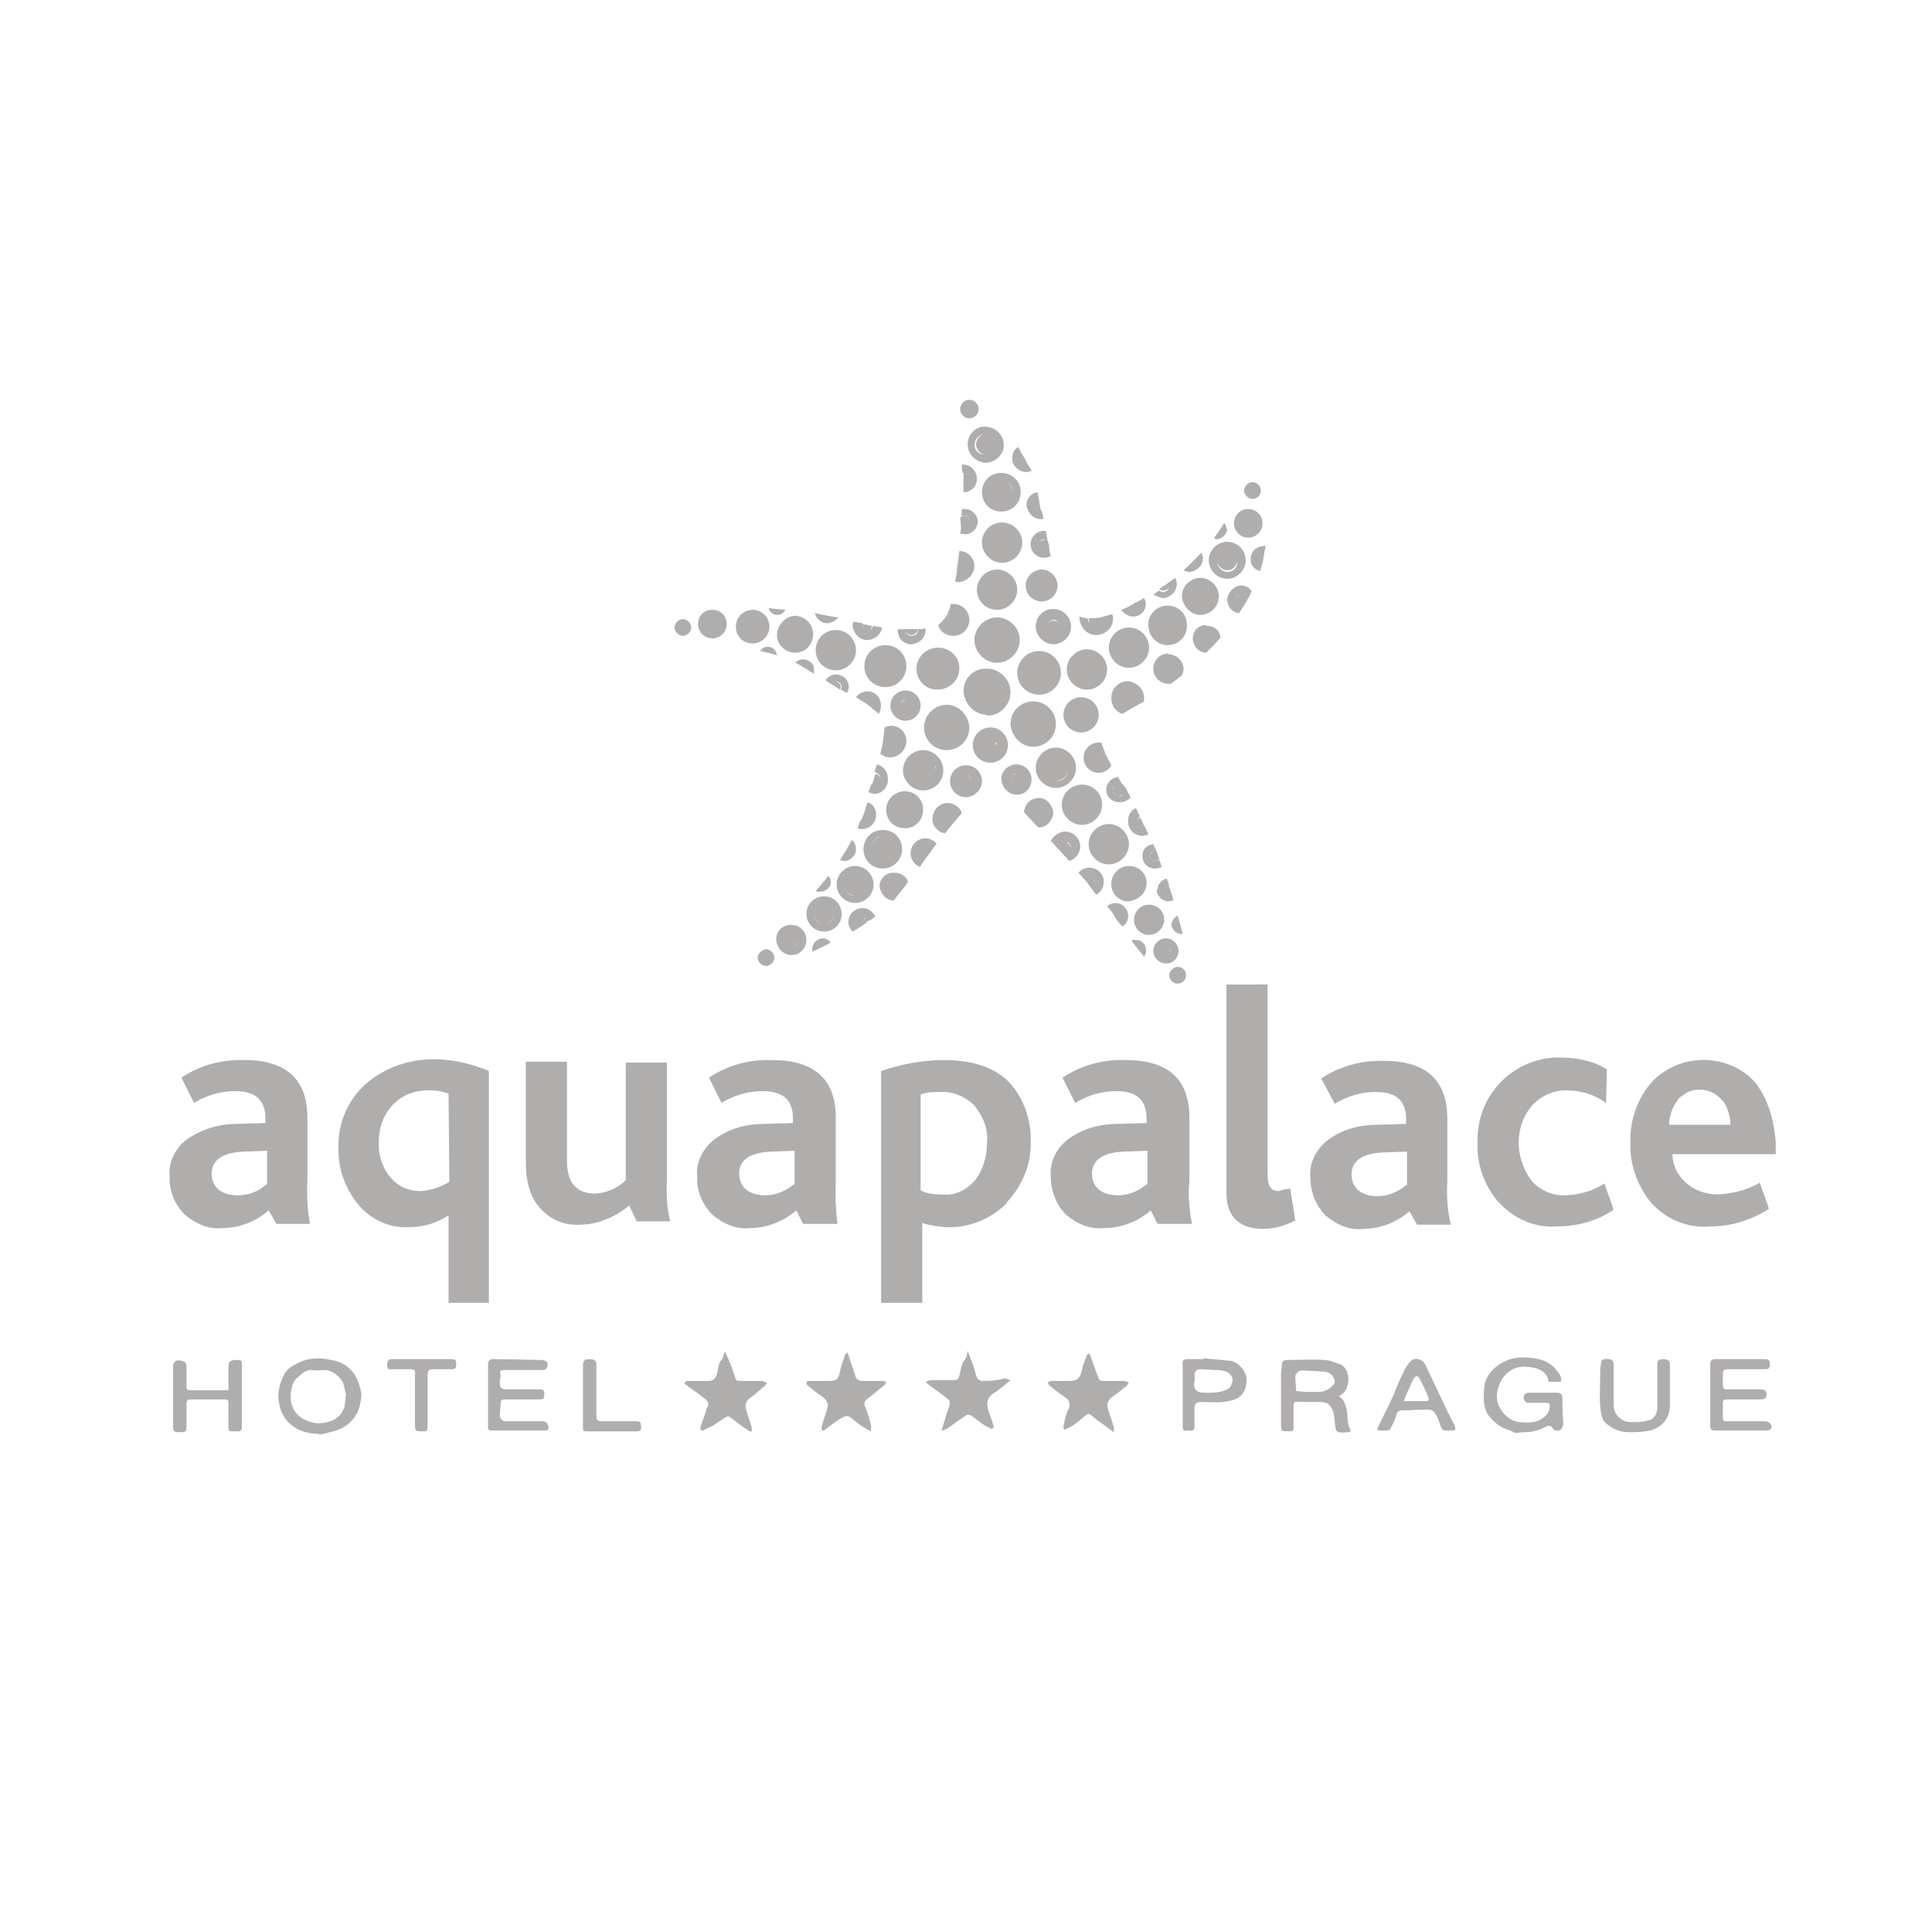 <svg version="1.1" id="Vrstva_1" xmlns="http://www.w3.org/2000/svg" x="0" y="0" viewBox="0 0 230 230" style="enable-background:new 0 0 230 230" xml:space="preserve"><style>.st0{fill:#b0adad}</style><path class="st0" d="M149.1 59.4c.6 0 1-.5 1-1 0-.6-.5-1-1-1s-1 .5-1 1 .5 1 1 1zm-.5 4.6c1 0 1.7-.8 1.7-1.7 0-1-.8-1.7-1.7-1.7-1 0-1.7.8-1.7 1.7 0 .9.7 1.7 1.7 1.7zm.2-2.4c-.1 0-.2-.1-.2-.1.1.1.1.1.2.1zm-1.1 8.1c-.9.1-1.6.9-1.6 1.8.1.8.6 1.4 1.4 1.5.6-.9 1.1-1.7 1.5-2.6-.3-.5-.8-.7-1.3-.7zm-.6 1.7c0-.3.2-.6.6-.6-.3 0-.6.3-.6.6zm1.8-4.9c-.1.7.4 1.3 1.1 1.5.1-.3.2-.7.3-1 .1-.3.1-.7.2-1 0-.3.1-.7.2-1h-.1c-1 0-1.7.6-1.7 1.5zM142 76c0 .9.7 1.7 1.6 1.7.6-.6 1.2-1.2 1.7-1.8-.1-.9-.8-1.4-1.7-1.4v-.1c-.8 0-1.6.6-1.6 1.6zm-4.7 3.6c0 1 .8 1.8 1.8 1.8h.3c.4-.3.8-.6 1.3-1 .1-.2.2-.5.2-.7 0-1-.8-1.8-1.8-1.8v-.1c-1 0-1.8.8-1.8 1.8zm-5 3.5c0 .9.5 1.6 1.3 1.9.8-.5 1.7-1 2.6-1.5v-.4c0-1.1-.9-1.9-1.9-2-1.2 0-2 .9-2 2z"/><circle class="st0" cx="128.7" cy="85.1" r="2.1"/><path class="st0" d="M130.8 88.4c-1 0-1.8.8-1.8 1.8s.8 1.8 1.8 1.8c.6 0 1.2-.3 1.5-.9-.5-.9-.9-1.8-1.2-2.7h-.3zm.8 1.7c0-.3-.2-.6-.5-.7.4.1.5.4.5.7zm7.3 14.5c-.6.1-1.1.7-1.1 1.3h-.1c0 .7.6 1.4 1.4 1.4.2 0 .4-.1.6-.1l-.2-.7c-.1-.3-.2-.7-.4-1.1h.1l-.3-.8zm-5.3-11.3-.1-.1-.4-.7c-.8.1-1.4.7-1.4 1.5 0 .9.7 1.5 1.6 1.5.5 0 1-.2 1.3-.6l-.5-.9v-.1l-.5-.6zm-1 .5c0 .1 0 .1-.1.2 0-.1 0-.2.1-.2zm.6 1c-.4 0-.7-.3-.7-.7 0 .3.3.7.7.7.2-.1.4-.1.5-.3-.1.2-.2.3-.5.3zm2.5 2.5c-.2.1-.3.3-.3.5v-.1c0-.2.1-.4.3-.5-.2-.4-.3-.7-.5-1-.6.3-.9.9-.9 1.5v.1c0 .9.7 1.7 1.7 1.7.2 0 .5-.1.7-.2-.2-.4-.3-.7-.5-1-.2-.4-.3-.7-.5-1zm-1 14.7 1.5 1.9c.4-.6.3-1.4-.3-1.8-.1-.1-.4-.2-.7-.2-.3 0-.4 0-.5.1zm1.3-10.1c0 .8.6 1.5 1.5 1.5.3 0 .6-.1.8-.2l-.3-.9c-.1.2-.3.2-.5.2.2 0 .3-.1.5-.2l-.3-.9-.4-.9c-.8.1-1.3.6-1.3 1.4zm.9 0c0-.3.2-.6.6-.6-.3 0-.6.3-.6.6zm-3.9 7.7.6.7c.4-.2.7-.7.7-1.2v-.1c0-.8-.7-1.5-1.5-1.5-.3 0-.7.1-1 .4l.6.7.6 1zm7.7 1.6h.1c-.2-.8-.4-1.5-.6-2.2-.4.2-.7.6-.7 1l-.1-.1c.1.8.6 1.3 1.3 1.3zm-13.4-8.7c.7-.2 1.3-.9 1.3-1.7 0-1-.8-1.8-1.8-1.8-.7 0-1.4.5-1.7 1.1l2.2 2.4zm.2-1.6c-.1-.3-.3-.6-.6-.6.3-.1.6.2.6.6zm1.7 3.9c.2.2.4.5.6.8.1 0 .2-.1.3-.2-.1.1-.2.2-.3.2l.7.9c.6-.3.9-.9.9-1.5 0-1-.8-1.7-1.7-1.7-.5 0-1 .2-1.3.6l.6.7.2.2zm1.1.6s0-.1.1-.1l-.1.1zm-.3-.9c.2.1.4.4.3.6v-.1c0-.3-.3-.6-.6-.6-.2 0-.3.1-.4.2.2-.1.5-.2.7-.1zm-4.6-7.7c-.1-1-.8-1.8-1.7-1.8-1 0-1.7.7-1.8 1.7l1.7 1.8h.1c.9 0 1.6-.8 1.7-1.7zm-4.4-2.2c.9.1 1.8-.7 1.8-1.8 0-1-.8-1.8-1.8-1.8s-1.8.8-1.8 1.8c.1 1 .9 1.8 1.8 1.8zm0-2.5c-.3.1-.5.2-.6.5.1-.3.3-.5.6-.5zm-.6.6c0 .1-.1.1-.1.2 0-.1 0-.2.1-.2zm-3.5.3c0-1.1-.9-1.9-1.9-1.9-1.1 0-1.9.9-1.9 1.9 0 1.1.9 1.9 1.9 1.9 1 0 1.9-.9 1.9-1.9zm-1.2 0c0-.3-.3-.7-.7-.7.4 0 .7.3.7.7zm-1.2 3.8c-.2-.7-.9-1.2-1.7-1.2-1 0-1.8.9-1.8 1.9 0 .9.7 1.6 1.5 1.7.7-.9 1.4-1.7 2-2.4zm-4.3 3c-1 0-1.8.8-1.8 1.8 0 .7.5 1.4 1.1 1.6l.7-1 .6-.8.7-1c-.3-.3-.8-.6-1.3-.6zm-3.8 7.4.3-.4c.5-.6 1-1.2 1.4-1.8-.2-.7-.9-1.1-1.6-1.1-.9-.1-1.7.6-1.8 1.5.1 1 .8 1.8 1.7 1.8zm.8-1.7c0-.3-.2-.5-.6-.6.4.1.6.3.6.6zm-3 3.6c-.3-.6-.9-1-1.5-1-.9 0-1.7.7-1.7 1.7 0 .4.2.8.5 1.1l1-.6.7-.5v-.1c.3-.1.7-.3 1-.6zm-1.5.2h.2c.1 0 .1.1.1.1-.1 0-.2-.1-.3-.1zm-6 3.7v.3c.7-.3 1.5-.7 2.2-1.1-.2-.3-.6-.5-1-.5-.7.1-1.2.6-1.2 1.3zm11.1-30.8c-1 0-1.8.8-1.8 1.8s.8 1.8 1.8 1.8 1.8-.8 1.8-1.8-.8-1.8-1.8-1.8zm-.6 1.7c0-.3.2-.6.6-.6-.3.1-.6.3-.6.6zm1.1-.1c.1.1.1.1.1.2 0-.1 0-.2-.1-.2zm.2-7.1c1-.1 1.7-.8 1.7-1.8v-.1c-.3.1-.6.1-.9.1 0 .5-.3.8-.8.8-.3 0-.6-.2-.7-.6.1.3.4.5.7.5.4 0 .7-.3.8-.7h-2.4c-.1 1.1.7 1.8 1.6 1.8zm-5.2-.5c.9-.1 1.6-.7 1.7-1.5l-1.1-.2c0 .2-.1.4-.4.5.2-.1.3-.3.3-.5l-1.1-.2v-.1l-1.1-.2c-.1.2-.1.3-.1.5.1.9.8 1.7 1.8 1.7zm-.5-1.7c0 .3.2.6.5.6-.3-.1-.6-.3-.5-.6zm2 15.2c.7.7 1.9.6 2.6-.2.3-.3.5-.8.5-1.3 0-1-.8-1.8-1.8-1.8-.3 0-.6.1-.8.2-.1 1.1-.2 2.1-.5 3.1zm.8 3.7c.1-.2.1-.4.1-.6v-.1c0-.8-.5-1.5-1.3-1.7l-.3.9c.4.1.7.4.7.8-.1.4-.4.7-.8.7h-.3l-.3.9c.9.5 1.9 0 2.2-.9z"/><path class="st0" d="M104.8 92.8c0-.3-.2-.6-.6-.7-.1.5-.3 1-.4 1.4h.3c.4 0 .7-.3.7-.7zm-2.2 4.9h-.2l-.3.9c.2.1.3.1.5.1.9 0 1.7-.7 1.7-1.7 0-.7-.4-1.3-1-1.5-.1.2-.2.5-.3.9-.1.4-.3.8-.5 1.3h.2c.2 0 .4-.1.6-.3-.2.2-.4.3-.7.3zm-2.1 4.8c.7 0 1.4-.6 1.4-1.4 0-.5-.2-.9-.5-1.1-.4.8-.9 1.6-1.4 2.4.2 0 .3.1.5.1zm-1.7 3c.1-.2.1-.3.1-.5 0-.3-.1-.6-.3-.7-.5.6-.9 1.1-1.5 1.8.7.2 1.4-.1 1.7-.6zm5.4-22.9c-.3-.2-.6-.3-.9-.3-.6 0-1.1.3-1.4.7l.8.5c.5.3.9.6 1.2.9.2.2.5.3.7.6.5-.8.3-1.9-.4-2.4zm-.5.8zm-.1-.1zm-8-4.8c.1 0 .1 0 0 0zm0 0c-.3 0-.7.1-.9.4.8.4 1.5.9 2.2 1.3v-.3c.1-.8-.5-1.4-1.3-1.4zM91.4 77c-.4 0-.7.2-.9.5l.9.2 1.1.3c-.1-.6-.5-1-1.1-1zm1.1-3.8c.4 0 .8-.2 1-.6l-2-.2c.1.4.5.8 1 .8zm7.8 7.3c-.2-.1-.5-.2-.7-.2h-.1c-.5 0-1 .3-1.2.7l.6.4c.2.1.5.3.8.5l.3.2.1-.3c0-.3-.3-.6-.6-.7.3 0 .7.3.7.7l-.1.3.7.4c.5-.7.2-1.6-.5-2zm13.2-4.8c1.1 0 1.9-.9 1.9-1.9 0-1.1-.9-1.9-1.9-1.9h-.3c-.2 1-.7 1.9-1.5 2.5.1.7.9 1.3 1.8 1.3zm-.1-2.7c-.4 0-.7.4-.7.7 0-.4.3-.7.7-.7zm2.6-5.6c0-1-.8-1.8-1.8-1.8 0 .3-.1.6-.1 1-.1.5-.2 1.1-.2 1.6-.1.3-.1.6-.2 1 .2.1.3.1.5.1.9-.1 1.8-.9 1.8-1.9zm-1.6-4.8c0 .3 0 .6-.1.9.2.1.4.1.6.1.8 0 1.5-.7 1.5-1.5s-.7-1.5-1.5-1.5h-.4c0 .3 0 .6-.1.9.1-.1.2-.2.4-.1.4-.1.7.3.7.6 0-.3-.3-.6-.7-.6-.2 0-.3.1-.5.2l.1 1zm2.1-.4zm5.6 7.5c0 1.1.9 1.9 1.9 1.9 1.1 0 1.9-.9 1.9-1.9s-.9-1.9-1.9-1.9c-1 0-1.9.9-1.9 1.9zm-7.4-11.1c.9 0 1.6-.7 1.6-1.6 0-.9-.7-1.7-1.7-1.7h-.1c0 .3 0 .7.1 1h.1v2.3zm31.4 4.3-.1.1c0-.3-.1-.6-.3-.7-.3.6-.8 1.2-1.2 1.8l.4.1c.6-.1 1.2-.6 1.2-1.3zm-2.9 3.6c0-.3-.1-.5-.2-.7-.6.7-1.4 1.4-2.1 2.1.2.1.5.2.7.2.9-.1 1.6-.8 1.6-1.6zm-21-10.3c.2 0 .4-.1.6-.1-.1-.3-.3-.6-.5-.9-.2-.4-.4-.8-.6-1.1-.2-.3-.3-.6-.5-.9-.5.3-.7.9-.7 1.4v.1c0 .7.8 1.5 1.7 1.5zm16.3 15c.9-.1 1.6-.8 1.6-1.7 0-.3-.1-.5-.2-.7l-.7.5-.4.3-.8.5c.1.1.3.2.5.2.3 0 .6-.2.7-.4-.1.3-.4.6-.7.6-.2 0-.4-.1-.5-.2l-.7.5c.3.1.8.4 1.2.4zm.8-1.7v.2-.2zm-4.4 3.9c.9 0 1.5-.7 1.5-1.5 0-.3-.1-.5-.2-.7l-.7.4c-.5.2-.9.5-1.3.7l-.7.3c.3.5.9.8 1.4.8zm-12.2-8.6c0 .9.7 1.6 1.6 1.6.3 0 .6-.1.8-.2-.1-.3-.2-.7-.2-1.1 0-.2-.1-.5-.2-.8-.1-.1-.1-.1-.2-.1.1 0 .2 0 .2.1l-.2-1.1h-.2c-.9 0-1.6.7-1.6 1.6zm1.6-.6c.1 0 .1.1.1.1-.2-.1-.5.1-.6.2-.1.1-.1.1-.1.2.1-.3.3-.5.6-.5zm-2.1-4.1c.1.9.8 1.7 1.7 1.7h.3c0-.3-.1-.6-.2-1h-.1c-.3 0-.7-.2-.7-.6 0 .3.3.6.6.6h.1c0-.2-.1-.5-.1-.6l-.1-.6c-.1-.3-.1-.7-.2-1-.7.1-1.3.7-1.3 1.5zm8.3 15.5c1.1 0 2-.9 2-1.9 0-.2 0-.4-.1-.6-.3.1-.7.2-1 .3-.6.2-1.2.2-1.8.2 0 .2.1.5.2.6-.2-.2-.3-.3-.3-.6-.3 0-.7-.1-1-.2v.2c.1 1.1.9 2 2 2zm-7.2-1c0 1.1 1 2.1 2.1 2.1s2.1-.9 2.1-2.1c0-1.1-.9-2.1-2.1-2.1s-2.1.9-2.1 2.1zm1.3.2c.1.3.4.6.7.6-.3 0-.6-.3-.7-.6zm1.6-.2c0-.4-.3-.7-.8-.7-.4 0-.7.3-.7.7 0-.4.3-.8.8-.8.3 0 .7.4.7.8zm-27.7-.4c.5-.1 1-.3 1.3-.7-.9-.1-1.8-.3-2.8-.5.2.7.8 1.2 1.5 1.2zM120 88.7c0-1.1-.9-2.1-2.1-2.1-1.1 0-2.1.9-2.1 2.1 0 1.1.9 2.1 2.1 2.1 1.1 0 2.1-.9 2.1-2.1zm-1.4.1c0-.2-.1-.3-.2-.5.2.1.3.2.2.5 0 .4-.3.7-.7.7.5 0 .7-.3.7-.7zm27.5-19.9c1.2 0 2.2-1 2.2-2.2s-1-2.2-2.2-2.2-2.2 1-2.2 2.2 1 2.2 2.2 2.2zm0-1c.6 0 1.1-.5 1.2-1.1v.1c0 .7-.5 1.2-1.2 1.2-.6 0-1.2-.6-1.2-1.3 0 .5.6 1.1 1.2 1.1zm-3.2 5.3c1.2 0 2.2-1 2.2-2.2s-1-2.2-2.2-2.2c-1.2 0-2.2 1-2.2 2.2.1 1.2 1.1 2.2 2.2 2.2zm1.1-3-.2-.2c.1 0 .1.1.2.2zm.2.3s0-.1-.1-.1c.1 0 .1.1.1.1zm-.6-.7c-.1 0-.1-.1-.2-.1.1.1.1.1.2.1zm-4.6 7c1.3 0 2.3-1 2.3-2.3v-.1c0-1.3-1-2.3-2.3-2.3-1.3 0-2.3 1-2.3 2.3 0 1.3 1 2.4 2.3 2.4zm-4.6 2.7c1.3 0 2.4-1.1 2.4-2.4s-1.1-2.4-2.4-2.4-2.4 1.1-2.4 2.4 1.1 2.4 2.4 2.4zm1.3-2.4c0 .7-.6 1.4-1.4 1.4.8 0 1.4-.7 1.4-1.4zm-6.3 5c1.3 0 2.4-1.1 2.4-2.4 0-1.3-1.1-2.4-2.4-2.4-1.3 0-2.4 1.1-2.4 2.4 0 1.3 1.1 2.4 2.4 2.4z"/><circle class="st0" cx="123.7" cy="80.1" r="2.6"/><path class="st0" d="M114.7 82.3c.1 1.5 1.3 2.8 2.8 2.8v.1c1.6 0 2.8-1.3 2.8-2.8 0-1.5-1.3-2.8-2.8-2.8-1.5-.1-2.8 1.1-2.8 2.7zm-3-5.2c-1.4 0-2.6 1.1-2.6 2.5s1.1 2.5 2.5 2.5 2.6-1.1 2.6-2.5c.1-1.3-1.1-2.5-2.5-2.5zm-8.8 2.2c0 1.4 1.1 2.5 2.5 2.5s2.5-1.1 2.5-2.5-1.1-2.5-2.5-2.5-2.5 1.1-2.5 2.5z"/><circle class="st0" cx="99.5" cy="77.4" r="2.4"/><path class="st0" d="M92.5 75.6c0 1.2 1 2.1 2.2 2.1 1.2 0 2.1-1 2.1-2.2s-1-2.2-2.2-2.2c-1.1.1-2.1 1.1-2.1 2.3zm2.1-1.4c-.7 0-1.3.6-1.3 1.4 0-.7.6-1.4 1.3-1.4zm-5 2.4c1.1 0 2-.9 2-2s-.9-2-2-2-2 .9-2 2 .8 2 2 2zm-4.8-.6c.9 0 1.7-.7 1.7-1.7s-.7-1.7-1.7-1.7-1.7.7-1.7 1.7.8 1.7 1.7 1.7zm.3-2.2c-.1-.1-.2-.1-.3-.1.2 0 .2 0 .3.1zm-2.8.9c0-.5-.5-1-1-1s-1 .5-1 1 .5 1 1 1 1-.5 1-1zm36.4 4.2c1.5 0 2.7-1.3 2.7-2.7 0-1.5-1.3-2.7-2.7-2.7-1.5 0-2.7 1.3-2.7 2.7 0 1.4 1.2 2.7 2.7 2.7zm0-6.3c1.3 0 2.4-1.1 2.4-2.4s-1.1-2.4-2.4-2.4-2.4 1.1-2.4 2.4 1 2.4 2.4 2.4zm-1.8-8c0 1.3 1.1 2.4 2.4 2.4s2.4-1.1 2.4-2.4-1.1-2.4-2.4-2.4-2.4 1-2.4 2.4zm2.3-8.3c-1.3 0-2.3 1-2.3 2.3 0 1.3 1 2.3 2.3 2.3 1.3 0 2.3-1 2.3-2.3.1-1.2-1-2.3-2.3-2.3zm0 3.7c.8 0 1.4-.6 1.4-1.4-.1-.8-.6-1.4-1.4-1.4.8 0 1.4.6 1.4 1.4s-.6 1.4-1.4 1.4zm-4-7.1c0 1.2 1 2.1 2.1 2.2 1.2 0 2.2-1 2.2-2.1 0-1.2-1-2.2-2.2-2.2-1.1-.1-2.1.9-2.1 2.1zm2.1-1.2c-.6 0-1.1.6-1.1 1.2s.5 1.2 1.1 1.2h-.1c-.7 0-1.2-.5-1.2-1.2.1-.7.6-1.2 1.3-1.2zm-1.9-1.9c.6 0 1.1-.5 1.1-1.1 0-.6-.5-1.1-1.1-1.1-.6 0-1.1.5-1.1 1.1 0 .6.5 1.1 1.1 1.1zm10.3 36.4c0-1.5-1.2-2.7-2.7-2.7-1.5 0-2.7 1.2-2.7 2.7.1 1.5 1.3 2.7 2.7 2.7 1.5 0 2.7-1.2 2.7-2.7zm-4.5 0zm4.5 7.6c1.3 0 2.4-1.1 2.4-2.4S127 89 125.7 89s-2.4 1.1-2.4 2.4 1.1 2.4 2.4 2.4zm1.5-2.3c0 .9-.7 1.5-1.5 1.5.8-.1 1.5-.7 1.5-1.5zm-.8 4.3c0 1.3 1.1 2.4 2.4 2.4s2.4-1.1 2.4-2.4c0-1.4-1.1-2.4-2.4-2.4s-2.4 1.1-2.4 2.4zm8 4.7c0-1.3-1.1-2.4-2.4-2.4-1.3 0-2.4 1.1-2.4 2.4 0 1.3 1.1 2.4 2.4 2.4 1.3 0 2.4-1.1 2.4-2.4zm2.1 4.6c0-1.1-.9-2-2.1-2-1.1 0-2.1.9-2.1 2.1v.1c0 1.1 1 2.1 2.1 2 1.3-.2 2.1-1.1 2.1-2.2zm-.6.1c0-.7-.6-1.4-1.4-1.4.7 0 1.4.6 1.4 1.4zm2.7 4.3c0-1-.8-1.8-1.8-1.8s-1.8.8-1.8 1.8.8 1.8 1.8 1.8 1.8-.9 1.8-1.8zm.2 5.2c.9 0 1.5-.7 1.5-1.5s-.7-1.5-1.5-1.5-1.5.7-1.5 1.5.7 1.5 1.5 1.5zm-.4-1.2s.1 0 0 0c.1 0 0 0 0 0zm.8 0c0-.1.1-.1 0 0 .1-.1 0-.1 0 0zm.1-.2v-.2c.1 0 .1.1 0 .2zm-.2.2s-.1 0-.1.1c.1 0 .1-.1.1-.1zm-.5.1h.2-.2zm-.2-.2s0-.1-.1-.1l.1.1zm1.8 3.7c.6 0 1-.5 1-1 0-.6-.5-1-1-1s-1 .5-1 1 .4 1 1 1zm-27.5-33.2c-1.4 0-2.7 1.2-2.7 2.7 0 1.5 1.2 2.7 2.7 2.7 1.5 0 2.7-1.2 2.7-2.7-.1-1.5-1.3-2.7-2.7-2.7zm0 4.4c-.8 0-1.5-.6-1.7-1.4.1.8.8 1.4 1.7 1.4 1 0 1.7-.8 1.7-1.7 0 .9-.8 1.7-1.7 1.7zm-5.2 3.4c0 1.3 1.1 2.4 2.4 2.4 1.3 0 2.4-1 2.4-2.4 0-1.3-1.1-2.4-2.4-2.4-1.3 0-2.4 1.1-2.4 2.4zm.8-.2c.1-.8.7-1.4 1.6-1.4-.9 0-1.5.6-1.6 1.4zm3-.4c.1.2.1.3.1.6 0-.2-.1-.4-.1-.6zm-1.4 5.3c0-1.3-1-2.2-2.2-2.2s-2.2 1-2.2 2.2c0 1.3 1 2.2 2.2 2.2 1.3 0 2.2-1 2.2-2.2zm-2.5 4.7c0-1.3-1-2.3-2.3-2.3s-2.3 1-2.3 2.3 1 2.3 2.3 2.3 2.3-1.1 2.3-2.3zm-3.7-.2c.1-.7.6-1.3 1.3-1.3-.7.1-1.2.6-1.3 1.3zm-1.9 6.6c1.2 0 2.2-1 2.2-2.2s-1-2.2-2.2-2.2-2.2 1-2.2 2.2 1 2.2 2.2 2.2zm1.2-1.7c.1-.1.1-.3.1-.5 0 .2-.1.3-.1.5zm-.2.3c.1-.1.1-.1.1-.2 0 .1-.1.2-.1.2zm-1 .5c.2 0 .3 0 .5-.1-.2.1-.4.1-.5.1-.7.1-1.3-.6-1.3-1.3 0 .7.6 1.3 1.3 1.3zm.8-.3c-.1 0-.1.1-.2.1.1 0 .1 0 .2-.1zm-2.4 2.5c0-1.1-.9-2.1-2.1-2.1-1.1 0-2.1.9-2.1 2.1 0 1.1.9 2.1 2.1 2.1 1.2 0 2.1-.9 2.1-2.1zm-2.1 1.2c-.7 0-1.2-.5-1.2-1.2 0 .7.6 1.2 1.2 1.2.7 0 1.2-.6 1.2-1.2 0 .7-.5 1.2-1.2 1.2zm-3.9 3.7c1 0 1.8-.8 1.8-1.8s-.8-1.8-1.8-1.8-1.8.7-1.8 1.8c.1 1 .9 1.8 1.8 1.8zm.1-1.1c.3 0 .7-.3.7-.7 0 .4-.3.7-.7.7zm-4.1 1.4c0 .5.5 1 1 1s1-.5 1-1-.5-1-1-1c-.5.1-1 .5-1 1zm-53.6 26.6v-7.5c0-4.6-2.5-6.9-7.5-6.9-2.6-.1-5.3.6-7.5 2.1l1.5 3c1.5-.9 3.1-1.4 4.9-1.4 2.5 0 3.6 1.1 3.6 3.3v.5l-3.4.1c-2.1 0-4.1.6-5.9 1.8-1.4 1-2.3 2.8-2.1 4.5-.1 1.6.6 3.3 1.8 4.5 1.3 1.1 2.9 1.8 4.5 1.6 2 0 4-.8 5.5-2.1l.9 1.6h4c-.3-1.7-.4-3.4-.3-5.1zm-4.9.4c-1 .9-2.1 1.3-3.4 1.3-2 0-3.1-1-3.1-2.6s1.3-2.5 3.8-2.6l2.8-.1v4zm16.9 5.1c1.8 0 3.4-.5 4.8-1.4v10.4h4.8v-27.6c-2.1-.9-4.4-1.4-6.6-1.4-2.9 0-5.8 1-8 2.9s-3.4 4.8-3.3 7.6c-.1 2.6.9 5.3 2.8 7.3 1.4 1.4 3.4 2.3 5.5 2.2zm-3.5-10.2c0-1.6.5-3.1 1.6-4.3s2.6-1.8 4.3-1.8c.9 0 1.6.1 2.4.4l.1 10.5c-1 .6-2.1 1-3.4 1.1-1.4 0-2.6-.5-3.5-1.5-1-1.1-1.6-2.7-1.5-4.4zm34.3 4.4v-13.8h-4.9v14c-1 1-2.3 1.5-3.6 1.6-2.3 0-3.4-1.3-3.4-3.9v-11.8h-4.9v12c0 2.8.8 4.8 2.3 6 1.1 1 2.6 1.5 4.1 1.4 2.1 0 4.3-.9 5.9-2.3l.9 1.9h4c-.4-1.4-.5-3.3-.4-5.1zm20.1.3v-7.5c0-4.6-2.5-6.9-7.6-6.9-2.6-.1-5.3.6-7.5 2.1l1.5 3c1.5-.9 3.1-1.4 4.9-1.4 2.5 0 3.6 1.1 3.6 3.3v.5l-3.4.1c-2.1 0-4.1.5-5.9 1.8-1.4 1.1-2.3 2.8-2.1 4.5-.1 1.6.6 3.3 1.8 4.5 1.3 1.1 2.9 1.8 4.5 1.6 2 0 4-.8 5.5-2.1l.8 1.6h4.1c-.2-1.7-.3-3.4-.2-5.1zm-5 .4c-1 .8-2.1 1.3-3.4 1.3-2 0-3.1-1-3.1-2.6s1.3-2.5 3.8-2.6l2.8-.1v4zm17.8-14.8c-2.5 0-5 .5-7.4 1.3v27.6h4.9v-9.5c.9.3 1.8.4 2.8.5 2.8.1 5.4-1 7.3-2.9h-.1c1.9-2 3-4.6 2.9-7.3.1-2.6-.9-5.3-2.6-7.1-1.9-1.9-4.6-2.6-7.8-2.6zm5.2 9.9c0 1.6-.5 3.3-1.5 4.5-1 1.1-2.4 1.8-3.9 1.6-.9 0-1.8-.1-2.5-.5v-11.4c.8-.3 1.5-.3 2.3-.3 1.5-.1 2.9.5 4 1.5 1.1 1.3 1.8 2.9 1.6 4.6zm24.1 4.5v-7.5c0-4.6-2.5-6.9-7.6-6.9-2.6-.1-5.3.6-7.5 2.1l1.5 3c1.5-.9 3.1-1.4 4.9-1.4 2.5 0 3.6 1.1 3.6 3.3v.5l-3.4.1c-2.1 0-4.1.5-5.9 1.8-1.4 1-2.3 2.8-2.1 4.5 0 1.6.6 3.3 1.8 4.5 1.3 1.1 2.9 1.8 4.6 1.6 2 0 4-.8 5.5-2.1l.8 1.6h4.1c-.3-1.7-.5-3.4-.3-5.1zm-5.1.4c-1 .8-2.1 1.3-3.4 1.3-2 0-3.1-1-3.1-2.6s1.3-2.5 3.8-2.6l2.8-.1v4zm17.1.5c-.5.1-.9.1-1.4.3-.9 0-1.3-.6-1.3-2v-22.6H146V142c0 2.8 1.5 4.3 4.4 4.3 1.3 0 2.6-.4 3.8-1l-.6-3.8zm15.1 4.3h4v-.1c-.4-1.6-.5-3.4-.4-5v-7.5c0-4.6-2.5-6.9-7.5-6.9-2.6-.1-5.3.6-7.5 2.1l1.6 3c1.5-.9 3.1-1.4 4.9-1.4 2.5 0 3.6 1.1 3.6 3.3v.5l-3.4.1c-2.1 0-4.1.5-5.9 1.8-1.4 1.1-2.3 2.8-2.1 4.5 0 1.6.6 3.3 1.8 4.5 1.3 1.1 2.9 1.8 4.5 1.6 2 0 4-.8 5.5-2.1l.9 1.6zm-1.3-4.7c-1 .8-2.1 1.3-3.4 1.3-2 0-3.1-1-3.1-2.6s1.3-2.5 3.8-2.6l2.8-.1v4zm17.9 4.9c2.4 0 4.8-.6 6.8-2l-1.1-3.1c-1.4.9-2.9 1.3-4.5 1.4-1.6.1-3.3-.6-4.3-1.9-.9-1.3-1.4-2.8-1.4-4.4s.5-3.1 1.6-4.4c1-1.1 2.5-1.8 4-1.8 1.8 0 3.4.5 4.8 1.5l.1-4c-1.6-1-3.6-1.4-5.5-1.4-2.6-.1-5.3 1-7.1 2.9-1.9 1.9-2.9 4.5-2.8 7.3-.1 2.5.8 5 2.4 6.9 1.9 2.1 4.4 3.2 7 3zm23.6-17.2-.6-.6c-3.5-3-8.9-2.6-11.9.9-1.6 2-2.4 4.5-2.3 7-.1 2.5.8 4.9 2.3 6.9 1.8 2.1 4.5 3.3 7.3 3 2.5 0 4.9-.8 6.9-2.1l-1.1-3.1c-1.5.9-3.3 1.3-5 1.4-1.4 0-2.8-.5-3.8-1.4-1-.9-1.6-2.1-1.6-3.4h12.3V136c-.2-2.6-.9-5.2-2.5-7.2zm-10.2 5.1c0-1 .4-2.1 1-2.9.1-.3.4-.4.5-.5 1.5-1.3 3.8-.9 4.9.6v-.1c.6.9.9 1.9.9 2.9h-7.3zM186 166.5c0-.5-.2-.7-.6-.7H182c-.4 0-.7.3-.6.7.1.3.2.5.6.5h2.1c.3 0 .4.1.4.4 0 .7-.4 1.1-.8 1.4-.8.6-1.8.6-2.8.5-.9-.1-1.6-.6-2.1-1.3-.6-.8-.8-1.8-.4-2.9.4-1.4 1.6-2.4 3-2.4.5 0 1.1.1 1.5.2.6.2 1.3.6 1.4 1.4 0 .1.1.2.2.2h1.3c.2-.6-.2-1-.6-1.5-.9-1.1-2.2-1.3-3.5-1.4-1.4-.1-2.6.3-3.7 1.2-.7.6-1.2 1.4-1.3 2.3-.1 1.2-.2 2.3.5 3.4.7.9 1.5 1.5 2.6 1.8l.6.3c.3 0 .7-.1 1.1-.1.9 0 1.7-.2 2.4-.6.4-.2.7-.3 1 .2.1.2.5.2.7.2.1 0 .3-.2.4-.4.1-.2.1-.4.1-.6-.1-.9-.1-1.9-.1-2.8zm-25.7 1.2c-.1-.3-.2-.7-.4-1-.1-.2-.3-.3-.5-.5.8-.4 1-1 1.1-1.7.1-.8-.2-1.8-1-2.1-.6-.2-1.3-.5-1.9-.5-1.5-.1-2.9 0-4.4 0-.4 0-.6.2-.6.6 0 .4-.1.8-.1 1.1v5.7c0 1.4.1 1 1.1 1.1.3 0 .4-.1.4-.4v-2.6c0-.5.1-.6.6-.5h2.6c1.1 0 1.4.7 1.6 1.5.1.6.1 1.1.2 1.7 0 .2.3.4.4.4.4.1.7 0 1.1 0 .2 0 .4-.1.2-.4-.4-.8-.2-1.6-.4-2.4zm-1.6-2.8c-.5.5-1 .8-1.7.8h-1.6c-.4 0-.8-.1-1.1-.1 0-.7-.1-1.2-.1-1.7 0-.3.3-.6.5-.7.5-.1.9 0 1.4 0 .6 0 1.1.1 1.7.1.6.1 1.1.6 1.1 1.3 0 0-.1.2-.2.3zm-119.3-3c-1.3-.3-2.7-.3-4 .4-.6.3-1.3.7-1.6 1.4-.5 1-.8 2-.6 3.2.1.9.5 1.7 1.1 2.4 1 1 2.3 1.4 3.7 1.4v.1c.8-.2 1.5-.3 2.3-.6 1.7-.7 2.5-2 2.7-3.8.1-.7-.2-1.4-.4-2-.6-1.5-1.8-2.3-3.2-2.5zm1.6 5.6c-.3.9-.9 1.5-2 1.8-1.2.3-2.1.1-3.1-.5-.9-.6-1.3-1.5-1.3-2.5 0-.8.2-1.8.8-2.3.5-.4 1-1 1.8-.9.5.1 1 0 1.5 0 .8 0 2 .9 2.2 1.7.1.4.2.9.3 1.2-.1.5-.1 1-.2 1.5zm75.9-3.1c-.2 0-.5-.2-.6-.4-.2-.5-.3-1.1-.5-1.6s-.4-1-.6-1.6c-.1.4-.1.8-.3 1-.5.6-.5 1.3-.7 2-.1.4-.3.5-.7.5h-2.6c-.2 0-.4.1-.7.2.3.3.5.5.7.6.5.4 1 .7 1.5 1.1.8.6.8.7.5 1.5-.3.8-.5 1.7-.8 2.5l.1.1c.2-.1.3-.1.5-.2.8-.5 1.5-1.1 2.3-1.6.1-.1.4-.1.6 0l1.2.9c.4.3.8.5 1.2.7.1 0 .3-.1.3-.2-.1-.5-.3-1.1-.5-1.6-.3-.9-.6-1.8.6-2.5.6-.4 1.2-.9 1.9-1.5-.3-.1-.6-.2-.8-.2-.9.3-1.8.3-2.6.3zm-28.9 0c-.2 0-.4-.1-.4-.2-.2-.6-.4-1.1-.6-1.7-.2-.5-.4-1-.7-1.6-.2.4-.2.8-.4 1-.4.4-.4 1-.5 1.5-.2.7-.4 1-1.1 1h-2.5c-.1 0-.2.1-.3.2 0 0 0 .2.1.2.6.5 1.3.9 1.9 1.4.3.3.9.5.8 1.1 0 .2-.2.4-.2.5-.2.7-.5 1.4-.7 2.1v.3c.1.1.2.1.3.1l1.2-.6c.5-.3 1-.7 1.5-1 .1-.1.4-.1.5 0 .7.5 1.4 1.1 2.2 1.6.1.1.3.1.4.1v-.4c-.2-.8-.5-1.5-.7-2.3-.1-.5 0-.9.4-1.2.6-.4 1.1-.9 1.7-1.4.2-.1.3-.3.4-.5-.2-.1-.4-.1-.6-.2H88zm14.7 0c-.5 0-.8-.2-.9-.7l-.9-2.7c-.1.1-.3.2-.3.3-.2.7-.5 1.3-.6 2-.2.9-.4 1.1-1.3 1.1h-2.4c-.1 0-.3.1-.3.1 0 .1 0 .3.1.4.6.5 1.1.9 1.7 1.3.5.3.9.9.7 1.4-.2.8-.5 1.5-.7 2.3 0 .1 0 .3.1.4.1 0 .3 0 .3-.1.7-.5 1.3-1 2-1.4.2-.1.6-.3.8-.2.4.2.8.6 1.2.9.4.3.9.6 1.5.9v-.7c-.2-.8-.4-1.5-.7-2.2-.2-.5-.1-.7.3-1 .7-.5 1.3-1.1 2-1.6.1-.1.1-.2.2-.4-.1 0-.3-.1-.4-.1h-2.4zm28.5 0c-.2 0-.4-.2-.4-.3-.4-1-.7-1.9-1.1-3-.1.1-.2.1-.3.2-.2.6-.5 1.2-.6 1.8-.2 1-.6 1.3-1.5 1.3h-2.2c-.1 0-.2.1-.4.2.1.1.1.2.2.3.7.6 1.4 1.1 2.1 1.6.4.3.4 1 .2 1.3-.2.3-.3.7-.4 1.1-.1.4-.2.8-.2 1.1 0 .1.2.3.2.2.4-.2.8-.4 1.2-.7.5-.3.9-.8 1.4-1.1.1-.1.3-.1.4 0 .3.2.6.5 1 .8.6.4 1.1.8 1.8 1.3v-.6c-.2-.7-.5-1.5-.7-2.2-.2-.5 0-1 .5-1.4.6-.4 1.2-.9 1.7-1.3.1-.1.2-.3.3-.4-.2-.1-.4-.2-.6-.2h-2.6zm-102.4-1.9c0-.6-.1-.6-.7-.6s-.9.2-.9.7v2.5c0 .2.1.5-.3.4h-4.3c-.3 0-.4-.1-.4-.4v-2.3c0-.5-.1-.7-.6-.8-.6-.2-1 .1-1 .7v6.7c0 1.1 0 1.1 1.1 1.1.4 0 .5-.2.5-.6v-2.8c0-.3.1-.5.4-.5h4.2c.3 0 .4.1.4.4v2.3c0 1.2-.2 1.1 1.1 1.1.3 0 .5-.1.5-.5v-7.4zm181.3 6.7h-4.5c-.3 0-.5 0-.5-.4v-1.7c0-.4.1-.5.5-.5h4c.4 0 .7-.1.7-.6 0-.4-.2-.6-.7-.6h-4c-.3 0-.5-.1-.5-.4v-1.4c0-.5.2-.6.6-.6h4.4c.5 0 .6-.1.6-.7 0-.5-.4-.5-.7-.5h-5.8c-.4 0-.6.2-.6.6v7.3c0 .4.1.6.6.6h6.1c.4 0 .6-.1.6-.6-.2-.3-.4-.5-.8-.5zm-145.4 0h-4.5c-.4 0-.7-.3-.7-.8 0-.4.1-.9.1-1.3s.1-.5.6-.5h4.1c.5 0 .5-.3.5-.7 0-.4-.2-.5-.5-.5h-3.9c-.8 0-.9-.2-.9-.9 0-.2.1-.5.1-.7-.1-.7-.1-.7.5-.7h4.5c.4 0 .5-.2.6-.6 0-.5-.3-.5-.6-.6-2 0-3.9-.1-5.9-.1-.4 0-.6.2-.6.6v7.5c0 .3.1.4.4.4h6.4c.1 0 .3 0 .3-.1.3-.3-.1-1-.5-1zm134.1-6.7c0-.5-.1-.6-.7-.7-.6 0-.8.1-.8.6v5.2c0 .7-.4 1.4-1.1 1.5-.6.2-1.3.2-2 .2-1.2 0-2.1-.9-2.1-2.1v-4.8c0-.4-.2-.6-.6-.6-.6-.1-.9.1-.9.5-.1.5-.1.9-.1 1.4 0 1.2-.1 2.5 0 3.7.1.8.1 1.7.9 2.2.7.6 1.6.9 2.5.9.8 0 1.7 0 2.5-.2 1.3-.3 2.3-1.3 2.4-2.8v-5zm-52.3-.5c-1.1-.1-2.1-.2-3.2-.3v.1h-1.9c-.4 0-.7.1-.6.6v7.3c0 .6.1.7.6.6h.2c.4.1.6-.1.6-.5v-2.2c0-.4.2-.7.7-.7.9 0 1.9.1 2.8 0 .6-.1 1.2-.2 1.7-.5.8-.5 1-1.3 1-2.3-.1-.9-.9-1.9-1.9-2.1zm.2 2.5c-.1.4-.2.7-.6.9-.6.3-1.3.4-1.9.4h-.9c-.9 0-1.3-.5-1.1-1.4.1-.3 0-.6 0-.9.1-.2.3-.5.5-.5.8 0 1.5.1 2.3.1.3 0 .7.1 1 .2.6.3.8.7.7 1.2zm26.2 4.7c-1.1-2.2-2.1-4.4-3.2-6.7-.4-.8-1.4-1-1.9-.3-.3.3-.5.7-.7 1.1-.5 1-.9 2-1.3 3-.6 1.2-1.1 2.3-1.7 3.5-.2.5-.2.5.3.5h.5c.2 0 .5 0 .6-.2.3-.5.6-1.1.7-1.6.1-.4.3-.6.7-.6 1.1 0 2.1-.1 3.2-.1.3 0 .6.2.7.4.3.4.5.9.6 1.3.3.8.3.8 1 .8h.4c.5 0 .5-.1.4-.5 0-.2-.2-.4-.3-.6zm-3.1-2.4h-2.7c.4-1 .8-1.9 1.2-2.7.2-.3.5-.4.7 0 .4.8.8 1.6 1.1 2.4 0 .2-.1.3-.3.3zm-116-5h-7.1c-.5 0-.6.2-.6.8 0 .5.3.4.6.4h2.1c.5 0 .7.1.6.7v5.7c0 1 0 1 1 1 .4 0 .5-.1.5-.5v-6.2c0-.5.2-.7.6-.7h2.2c.3 0 .6 0 .6-.4s.1-.8-.5-.8zm22.5 7.8c0-.3-.2-.4-.5-.4h-4.2c-.5 0-.6-.2-.6-.6v-6.1c0-.5-.2-.7-.8-.7-.6 0-.8.2-.8.7v7.4c0 .3 0 .5.4.5h6c.7 0 .5-.5.5-.8z"/></svg>